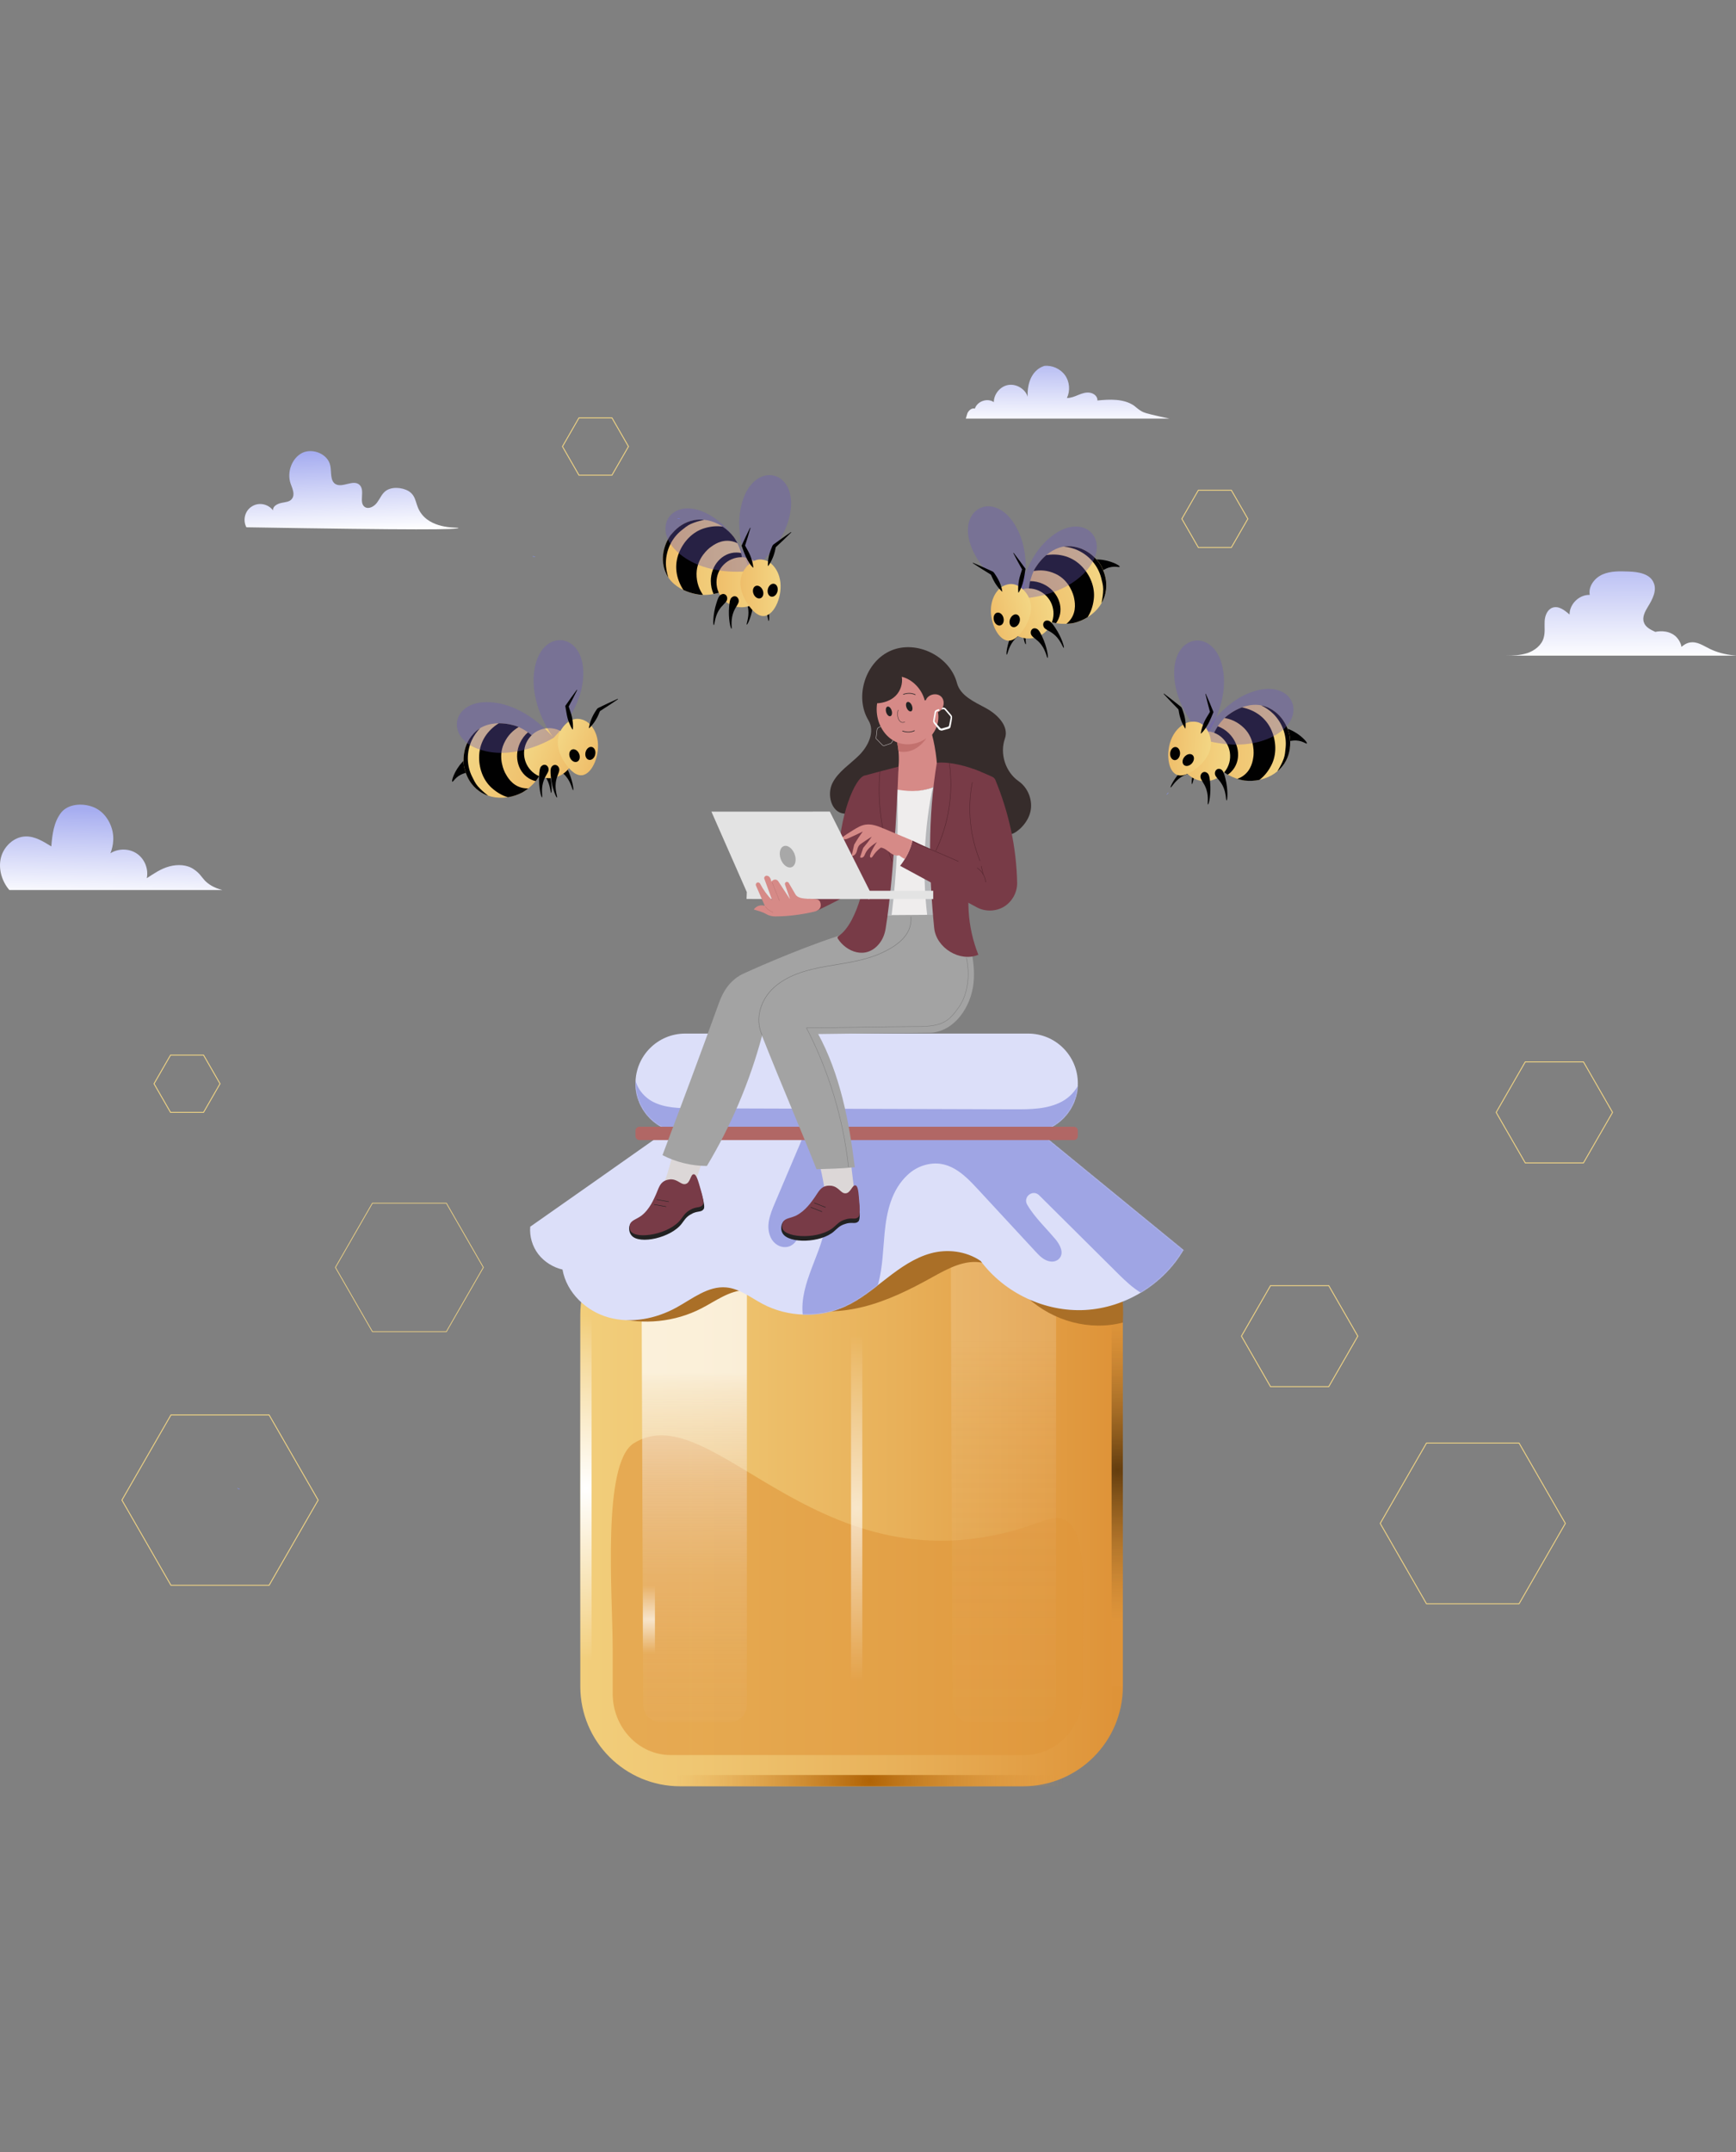 <?xml version="1.0" encoding="UTF-8"?>
<svg xmlns="http://www.w3.org/2000/svg" width="1956" height="2424" viewBox="0 0 1956 2424" fill="none">
  <rect x="0" y="0" width="1956" height="2424" fill="#808080" stroke="none"/>
  <path d="M1152.67 1368.75H766.332C704.204 1368.75 653.84 1419.1 653.84 1481.22V1899.48C653.84 1961.6 704.204 2011.96 766.332 2011.96H1152.67C1214.8 2011.96 1265.16 1961.6 1265.16 1899.48V1481.22C1265.16 1419.1 1214.8 1368.75 1152.67 1368.75Z" fill="url(#paint0_linear_3_1499)"></path>
  <path opacity="0.6" d="M690.325 1907.54V1856.38C690.325 1797.75 677.904 1648.44 714.038 1625.63C804.88 1568.28 927.612 1807.56 1175.37 1712.99C1228.87 1692.59 1219.84 1776.34 1219.84 1856.38V1907.54C1219.84 1945.77 1190.56 1976.77 1154.46 1976.77H755.701C719.567 1976.77 690.325 1945.77 690.325 1907.54Z" fill="url(#paint1_linear_3_1499)"></path>
  <path opacity="0.73" d="M724.668 1920.55L722.799 1427.54H841.56V1920.47C841.56 1930.98 833.032 1939.51 822.519 1939.51H743.709C733.235 1939.51 724.707 1931.02 724.668 1920.55Z" fill="url(#paint2_linear_3_1499)"></path>
  <path opacity="0.15" d="M1073.05 1918.64L1071.18 1375.99H1189.94V1918.56C1189.94 1930.12 1181.41 1939.51 1170.9 1939.51H1092.09C1081.61 1939.51 1073.08 1930.16 1073.05 1918.64Z" fill="url(#paint3_linear_3_1499)"></path>
  <path d="M666.534 1400.91H653.84V1951.81H666.534V1400.91Z" fill="url(#paint4_radial_3_1499)"></path>
  <path d="M1265.16 1414.18H1252.47V1899.48H1265.16V1414.18Z" fill="url(#paint5_radial_3_1499)"></path>
  <path d="M1292.54 2011.96V1999.27H677.32V2011.96H1292.54Z" fill="url(#paint6_radial_3_1499)"></path>
  <path d="M971.573 1423.29H958.879V1974.2H971.573V1423.29Z" fill="url(#paint7_radial_3_1499)"></path>
  <path d="M737.946 1769.45H724.318V1876.51H737.946V1769.45Z" fill="url(#paint8_radial_3_1499)"></path>
  <path d="M692.778 1483.72C725.058 1492.71 760.725 1489.01 790.473 1473.59C806.516 1465.3 821.935 1453.43 840.002 1453.11C857.018 1452.8 872.204 1462.93 888.052 1469.08C914.529 1479.39 944.317 1478.89 971.924 1472.11C999.531 1465.34 1025.27 1452.57 1050.11 1438.75C1067.98 1428.82 1087.76 1417.88 1107.7 1422.44C1128.49 1427.15 1141.65 1446.85 1157.35 1461.29C1186.74 1488.31 1228.17 1499.29 1265.16 1489.63C1267.7 1435.52 1253.09 1446.81 1243.01 1426.17C1232.92 1405.54 1249.04 1391.41 1228.45 1381.17C1149.29 1341.8 1055.87 1349.09 968.03 1358.82C896.307 1366.76 824.31 1375.87 755.001 1396.08C734.637 1402.03 713.766 1409.39 698.93 1424.58C684.095 1439.72 677.398 1464.83 692.778 1483.75V1483.72Z" fill="#AA6F27"></path>
  <path d="M1158.44 1164.15H772.016C741.092 1164.15 716.023 1189.22 716.023 1220.14C716.023 1251.06 741.092 1276.12 772.016 1276.12H1158.44C1189.36 1276.12 1214.43 1251.06 1214.43 1220.14C1214.43 1189.22 1189.36 1164.15 1158.44 1164.15Z" fill="#DCDFF9"></path>
  <mask id="mask0_3_1499" style="mask-type:luminance" maskUnits="userSpaceOnUse" x="716" y="1164" width="499" height="113">
    <path d="M1158.44 1164.15H772.016C741.092 1164.15 716.023 1189.22 716.023 1220.14C716.023 1251.06 741.092 1276.12 772.016 1276.12H1158.44C1189.36 1276.12 1214.43 1251.06 1214.43 1220.14C1214.43 1189.22 1189.36 1164.15 1158.44 1164.15Z" fill="white"></path>
  </mask>
  <g mask="url(#mask0_3_1499)">
    <path d="M716.569 1203.16C711.702 1217.8 722.02 1233.96 735.726 1241.01C749.432 1248.05 765.514 1248.25 780.933 1248.33C901.563 1248.72 1022.19 1249.11 1142.82 1249.46C1161.28 1249.53 1180.59 1249.38 1196.79 1240.58C1212.99 1231.78 1224.47 1211.34 1216.88 1194.52C1227.9 1214.42 1239.08 1238.63 1228.48 1258.76C1221.51 1272.08 1206.84 1279.32 1192.62 1284.14C1144.38 1300.61 1092.16 1299.37 1041.23 1297.93C957.555 1295.59 873.917 1293.22 790.239 1290.88C773.457 1290.41 756.441 1289.91 740.516 1284.61C724.59 1279.32 709.638 1268.57 703.447 1252.96C697.256 1237.35 702.24 1216.99 716.569 1203.09V1203.16Z" fill="#9FA5E4"></path>
  </g>
  <path d="M740.554 1281.07C692.778 1314.75 644.962 1348.38 597.419 1381.67C596.484 1392.69 599.872 1404.06 606.647 1412.78C613.422 1421.5 623.585 1427.61 633.787 1429.95C638.343 1455.96 660.459 1476.94 685.886 1483.95C711.312 1490.96 739.153 1485.39 762.282 1472.66C780.271 1462.77 797.949 1448.17 818.352 1450.08C833.46 1451.48 845.998 1461.68 859.393 1468.73C887.778 1483.72 923.134 1484.73 952.337 1471.41C969.626 1463.55 984.383 1451.17 999.413 1439.57C1014.44 1427.96 1030.37 1416.71 1048.67 1411.69C1066.97 1406.67 1088.31 1408.89 1104.93 1420.26C1131.84 1456.5 1177.55 1477.95 1222.64 1475.5C1267.73 1473.05 1310.8 1446.69 1333.5 1407.64V1408.11C1333.5 1408.11 1333.5 1408.42 1334.75 1409.08C1281.83 1365.79 1228.95 1322.49 1176.04 1279.24" fill="#DCDFF9"></path>
  <mask id="mask1_3_1499" style="mask-type:luminance" maskUnits="userSpaceOnUse" x="597" y="1279" width="738" height="209">
    <path d="M740.554 1281.07C692.778 1314.75 644.962 1348.38 597.419 1381.67C596.484 1392.69 599.872 1404.06 606.647 1412.78C613.422 1421.5 623.585 1427.61 633.787 1429.95C638.343 1455.96 660.459 1476.94 685.886 1483.95C711.312 1490.96 739.153 1485.39 762.282 1472.66C780.271 1462.77 797.949 1448.17 818.352 1450.08C833.46 1451.48 845.998 1461.68 859.393 1468.73C887.778 1483.72 923.134 1484.73 952.337 1471.41C969.626 1463.55 984.383 1451.17 999.413 1439.57C1014.44 1427.96 1030.37 1416.71 1048.67 1411.69C1066.97 1406.67 1088.31 1408.89 1104.93 1420.26C1131.84 1456.5 1177.55 1477.95 1222.64 1475.5C1267.73 1473.05 1310.8 1446.69 1333.5 1407.64V1408.11C1333.5 1408.11 1333.5 1408.42 1334.75 1409.08C1281.83 1365.79 1228.95 1322.49 1176.04 1279.24" fill="white"></path>
  </mask>
  <g mask="url(#mask1_3_1499)">
    <path d="M910.246 1267.56C897.786 1296.88 885.364 1326.15 872.904 1355.47C867.726 1367.7 862.391 1381.05 868.465 1394.01C871.853 1401.18 879.485 1405.89 887.311 1404.37C895.138 1402.85 899.46 1395.1 902.069 1387.78C904.678 1380.47 906.819 1372.33 913.75 1367.81C917.683 1365.28 922.862 1364.85 926.6 1367.66C931.194 1371.08 930.805 1376.92 929.87 1381.98C923.134 1418.27 897.474 1451.28 905.69 1488.66C907.17 1495.36 910.44 1501.66 915.736 1506.06C931.116 1518.83 949.261 1508.48 961.021 1496.25C974.805 1481.89 984.812 1463.98 989.835 1444.71C994.585 1426.45 994.897 1407.41 996.727 1388.64C999.063 1364.81 1004.32 1340.25 1022.78 1323.16C1028.03 1318.29 1034.34 1314.55 1041.19 1312.49C1068.1 1304.35 1086.09 1322.53 1101.7 1339.39C1123.35 1362.79 1145 1386.15 1166.65 1409.55C1171.36 1414.65 1176.35 1419.9 1183.67 1420.88C1187.17 1421.35 1190.87 1420.29 1193.32 1417.72C1199.4 1411.34 1194.38 1402 1189.08 1395.65C1180.01 1384.83 1169.73 1374.94 1161.59 1363.41C1160.11 1361.35 1158.71 1359.17 1157.42 1356.95C1152.24 1348.15 1163.65 1339.16 1170.9 1346.32C1200.64 1375.87 1230.39 1405.42 1260.14 1434.97C1275.91 1450.62 1294.64 1467.52 1317.85 1462.26C1333.31 1458.76 1344.83 1446.22 1349.46 1431.08C1357.29 1405.54 1346.54 1379.69 1331.48 1358.9C1307.1 1325.34 1271.16 1301.35 1232.42 1286.48C1193.71 1271.61 1152.17 1265.38 1110.81 1262.54C1043.34 1257.9 975.233 1262.03 910.246 1267.52V1267.56Z" fill="#9FA5E4"></path>
  </g>
  <path d="M1210.03 1269.12H720.423C717.993 1269.12 716.023 1271.09 716.023 1273.52V1279.71C716.023 1282.14 717.993 1284.11 720.423 1284.11H1210.03C1212.46 1284.11 1214.43 1282.14 1214.43 1279.71V1273.52C1214.43 1271.09 1212.46 1269.12 1210.03 1269.12Z" fill="#B16765"></path>
  <path d="M951.092 916.422C936.568 915.215 931.389 894.814 938.009 881.849C944.628 868.884 957.789 860.864 968.108 850.547C978.426 840.23 986.136 823.917 978.582 811.458C962.345 784.711 975.233 744.921 1004.01 732.735C1032.78 720.549 1070.32 739.042 1078.22 769.293C1081.96 783.582 1097.61 790.473 1110.66 797.481C1123.7 804.489 1137.21 817.921 1132.27 831.859C1126.23 848.912 1132.89 869.585 1147.73 879.903C1158.44 887.339 1163.93 901.627 1160.97 914.319C1158.01 927.012 1146.75 937.407 1139.78 939.431C1096.06 950.761 1084.03 940.288 1043.41 935.071C1002.8 929.854 991.86 937.407 951.131 916.344L951.092 916.422Z" fill="#362C2B"></path>
  <path d="M988.277 792.147C986.175 805.696 990.614 820.374 1000.66 829.679C1010.71 838.984 1026.4 842.137 1038.9 836.492C1051.4 830.847 1059.46 816.169 1056.85 802.036C1063.43 799.506 1065.49 789.539 1060.43 784.633C1055.37 779.728 1045.48 782.064 1043.14 788.682C1043.1 788.682 1043.02 788.682 1041.93 788.955C1038.62 776.068 1028.15 765.245 1016.08 762.286C1017.33 769.917 1014.68 778.092 1009.23 783.621C1003.77 789.149 995.598 791.797 988.277 792.147Z" fill="#D68A87"></path>
  <path d="M1031.23 782.453C1028.19 781.012 1023.67 780.039 1017.91 782.064" stroke="#222222" stroke-width="0.71" stroke-linecap="round" stroke-linejoin="round"></path>
  <path d="M1030.32 823C1027.28 824.44 1022.76 825.414 1017 823.389" stroke="#222222" stroke-width="0.71" stroke-linecap="round" stroke-linejoin="round"></path>
  <path d="M1011.91 799.778C1010.28 806.202 1012.19 811.886 1015.46 813.405C1016.27 813.794 1017.4 813.911 1019.47 813.327" stroke="#222222" stroke-width="0.4" stroke-linecap="round" stroke-linejoin="round"></path>
  <path d="M1004.67 800.362C1003.77 797.364 1001.63 795.379 999.92 795.885C998.207 796.43 997.584 799.233 998.479 802.231C999.414 805.229 1001.52 807.214 1003.23 806.669C1004.94 806.163 1005.57 803.321 1004.67 800.323V800.362Z" fill="#222222"></path>
  <path d="M1027.49 794.717C1026.32 791.836 1024.02 790.045 1022.35 790.707C1020.71 791.369 1020.32 794.25 1021.49 797.17C1022.66 800.051 1024.96 801.842 1026.59 801.18C1028.23 800.518 1028.62 797.637 1027.45 794.717H1027.49Z" fill="#222222"></path>
  <path d="M1071.92 805.462L1065.53 798.065C1064.83 797.286 1063.23 796.78 1062.34 797.014L1061.87 797.131C1061.56 797.831 1061.09 798.61 1060.51 799.35L1062.8 798.805C1063.23 798.688 1063.82 798.999 1064.4 799.35L1070.79 806.747L1071.14 808.11L1070.32 812.198L1069.31 817.298C1069 817.882 1068.65 818.427 1068.22 818.544L1061.05 820.529C1060.74 820.607 1060.4 820.542 1060.04 820.335L1059.46 820.023L1057.39 817.687L1053.23 813.054L1053.11 812.626L1052.99 812.159L1054.67 802.542C1054.98 801.958 1055.33 801.413 1055.76 801.296L1058.44 800.362L1057.94 798.571L1055.25 799.506C1053.89 799.895 1053.26 801.024 1053.07 802.036L1051.4 811.653C1051.2 812.665 1051.43 813.56 1052.14 814.339L1052.25 814.806L1058.05 821.892C1058.05 821.892 1058.17 822.359 1058.64 822.204L1059.22 822.515C1059.81 822.827 1060.82 823.021 1061.71 822.788L1068.88 820.802C1069.77 820.568 1070.55 819.868 1070.86 819.284C1070.75 818.816 1071.18 818.7 1071.06 818.271L1072.07 813.171L1072.73 808.655C1072.81 807.175 1072.58 806.28 1071.88 805.501L1071.92 805.462Z" fill="url(#paint9_linear_3_1499)"></path>
  <path d="M992.249 818.232L990.497 819.167C989.64 819.439 988.355 820.53 988.238 821.542L987.148 830.808C986.876 831.353 987.148 832.209 987.732 832.482L994.196 839.178C994.897 839.879 995.87 840.035 996.727 839.724L1003.46 837.465C1004.32 837.193 1005.22 835.402 1006.19 833.806" stroke="#DCD7D7" stroke-width="0.42" stroke-miterlimit="10"></path>
  <path d="M1010.78 835.986C1014.52 853.272 1012.93 871.727 1006.77 888.585C1022.89 893.451 1040.8 892.128 1056.03 884.769C1057.08 865.03 1054.78 845.096 1049.96 826.603C1039.6 835.713 1024.06 838.556 1011.13 833.728C1010.9 834.584 1010.71 835.402 1010.82 835.986H1010.78Z" fill="#D68A87"></path>
  <path d="M1010.74 836.142C1021.41 840.385 1034.3 838.361 1043.8 831.47C1036.29 842.215 1025.31 849.029 1012.46 846.342C1011.99 843.111 1011.41 838.633 1010.74 836.142Z" fill="#C2716E"></path>
  <path d="M930.844 1362.28L930.727 1361.86C931.935 1353.29 927.768 1329.81 924.458 1315.84L959.074 1310.5C959.23 1316.93 962.267 1336 962.384 1342.43C953.545 1351.89 939.099 1352.47 930.844 1362.28Z" fill="url(#paint10_linear_3_1499)"></path>
  <path d="M744.721 1339.9L744.799 1339.47C749.549 1332.34 755.779 1309.76 758.778 1295.94L792.303 1305.95C789.694 1311.71 784.282 1329.93 781.673 1335.69C769.68 1340.33 756.363 1334.68 744.682 1339.86L744.721 1339.9Z" fill="url(#paint11_linear_3_1499)"></path>
  <path d="M746.434 1301.12C768.395 1242.84 788.993 1188.06 810.137 1129.46C814.848 1116.38 822.869 1103.18 838.6 1096.18C838.678 1096.14 894.087 1070.71 942.837 1054.71C957.4 1049.92 971.884 1042.21 977.063 1029.02C1012.57 1029.48 1048.12 1029.99 1081.65 1029.02C1090.57 1054.25 1099.64 1080.49 1096.91 1107.12C1094.19 1133.75 1076.12 1160.81 1049.72 1163.18C1006.19 1163.65 962.656 1164.08 919.396 1164.7C919.513 1164.7 919.591 1164.7 921.46 1163.88C946.497 1209.74 956.66 1262.5 963.123 1314.63C946.03 1316.5 934.738 1316.38 920.019 1316.97C899.187 1264.48 883.457 1229.25 858.614 1166.72C844.791 1218.19 823.843 1267.72 796.469 1313.27C778.947 1313.27 761.503 1308.91 746.356 1301.04L746.434 1301.12Z" fill="#A3A3A3"></path>
  <path d="M858.537 1165.63C850.087 1146.71 857.446 1124.71 873.177 1111.24C888.908 1097.77 909.818 1092.2 930.221 1088.55C950.625 1084.89 971.534 1082.67 990.575 1074.53C1009.62 1066.39 1028.07 1053.7 1026.4 1032.72" stroke="#787878" stroke-width="0.5" stroke-miterlimit="10" stroke-linecap="round"></path>
  <path d="M1001.09 1029.83C997.272 973.342 992.989 943.286 1006.77 888.624C1021.26 891.271 1034.73 892.945 1052.25 886.482C1052.72 943.403 1057.47 975.055 1058.13 1030.34L996.571 1030.77C997.662 1029.64 998.713 1028.47 1001.05 1029.83H1001.09Z" fill="#EFEDED"></path>
  <path d="M1051.32 884.847C1041.27 932.969 1039.01 981.596 1044.62 1030.42C1048.05 1030.57 1050.69 1030.42 1053.54 1030.77C1053.11 981.596 1052.29 934.175 1051.28 884.847H1051.32Z" fill="#B6B7BA"></path>
  <path d="M1010.9 888.74C1012.65 936.161 1010.47 983.737 1004.59 1030.81L997.272 1031.08" fill="#B6B7BA"></path>
  <path d="M896.812 1008.65C901.641 1007.84 925.393 1018.93 919.669 1026.17C937.113 1017.45 966.044 1004.84 978.115 989.071C978.855 951.657 973.832 910.971 974.377 873.518C974.299 873.518 974.182 873.362 974.377 873.518C963.474 875.348 944.862 920.043 944.862 969.488C933.531 983.504 909.779 999.427 896.812 1008.65Z" fill="#783B47"></path>
  <path d="M1055.56 859.073C1045.4 920.16 1046.41 983.543 1052.56 1045.17C1054.82 1067.72 1081.65 1084.07 1102.33 1075.39C1089.75 1043.89 1087.69 1008.3 1096.41 975.834C1100.11 977.586 1103.81 979.377 1108.98 980.194C1091.42 944.96 1092.09 906.572 1105.09 869.391C1090.45 862.85 1070.12 857.789 1055.56 859.073Z" fill="#783B47"></path>
  <path d="M1014.25 975.25C1043.06 990.823 1071.84 1006.4 1100.65 1021.97C1110.08 1027.07 1122.18 1026.76 1131.34 1021.15C1140.49 1015.55 1146.29 1004.92 1146.05 994.21C1145.2 954.459 1136.83 915.604 1121.56 878.579C1120.9 876.983 1119.65 875.698 1118.14 874.997C1111.63 871.999 1103.46 868.417 1096.41 866.159C1096.06 866.042 1095.67 866.237 1095.55 866.626C1085.93 902.367 1091 942.896 1104.58 976.885C1078.3 969.02 1052.76 958.781 1028.07 946.79C1025.77 956.873 1021.06 966.412 1014.21 975.211L1014.25 975.25Z" fill="#783B47"></path>
  <path d="M944.628 1054.44C968.263 1038.59 976.557 980.856 976.324 980.467C957.088 948.814 956.115 907.857 973.053 874.569C973.325 874.063 973.793 873.673 974.338 873.518C987.07 870.092 999.647 866.665 1012.5 863.473C1012.46 863.706 1012.38 864.68 1012.34 865.03C1012.34 865.108 1008.25 982.881 997.856 1045.99C996.844 1052.18 994.546 1058.1 990.575 1062.97C975.701 1081.3 953.35 1072.08 943.966 1057.13C943.382 1056.19 943.733 1055.02 944.628 1054.44Z" fill="#783B47"></path>
  <path d="M1101.12 977.703C1106.49 981.168 1110.11 987.202 1110.62 993.548" stroke="#54252E" stroke-width="0.5" stroke-miterlimit="10" stroke-linecap="round"></path>
  <path d="M1105.64 975.678L1107.82 984.866" stroke="#54252E" stroke-width="0.5" stroke-miterlimit="10" stroke-linecap="round"></path>
  <path d="M1104.12 969.488C1092.83 941.728 1089.79 910.699 1095.51 881.265" stroke="#54252E" stroke-width="0.5" stroke-miterlimit="10" stroke-linecap="round"></path>
  <path d="M1027.84 947.763C1045.13 955.433 1062.61 962.558 1079.86 970.228" stroke="#54252E" stroke-width="0.5" stroke-miterlimit="10" stroke-linecap="round"></path>
  <path d="M1054.43 958.236C1069.07 927.673 1074.45 892.75 1069.62 859.229" stroke="#54252E" stroke-width="0.5" stroke-miterlimit="10" stroke-linecap="round"></path>
  <path d="M991.432 868.69C988.355 902.912 993.067 937.835 1005.1 970.072" stroke="#54252E" stroke-width="0.5" stroke-miterlimit="10" stroke-linecap="round"></path>
  <path opacity="0.81" d="M955.998 1314.24C950.391 1260.71 933.57 1205.7 908.688 1157.81" stroke="#787878" stroke-width="0.5" stroke-miterlimit="10" stroke-linecap="round"></path>
  <path opacity="0.81" d="M909 1157.69C949.885 1157.53 993.651 1156.41 1034.54 1156.25C1062.06 1156.13 1069.11 1150.29 1080.13 1134.76C1091.15 1119.22 1092.94 1096.96 1088.93 1079.01" stroke="#787878" stroke-width="0.5" stroke-miterlimit="10" stroke-linecap="round"></path>
  <path d="M1027.41 946.517C1016.39 942.001 1006.5 937.64 995.442 933.124C988.939 930.438 982.047 927.712 975.077 928.841C970.093 929.62 965.654 932.307 961.371 934.954C956.854 937.718 952.377 940.521 948.171 943.831C949.106 944.999 950.78 945.427 952.26 945.31C953.739 945.193 955.18 944.532 956.543 943.909C961.8 941.534 967.056 939.159 972.157 936.589C968.614 941.3 965.382 946.245 962.423 951.384C961.488 955.589 960.554 959.754 959.58 963.92C962.033 964.426 964.214 962.09 965.07 959.754C965.927 957.418 966.161 954.771 967.64 952.708C968.575 951.384 969.977 950.41 971.339 949.515C974.961 947.062 978.543 944.609 982.242 942.351C979.283 946.79 976.012 951.033 972.585 955.043C971.417 958.547 970.249 962.051 969.081 965.478C970.093 966.49 971.923 966.062 972.936 965.049C973.948 964.037 974.377 962.597 975 961.273C977.569 955.627 982.982 951.89 988.122 948.425C985.396 952.318 983.021 956.484 981.191 960.767C980.918 961.935 980.607 962.441 980.334 963.57C980.139 964.465 980.139 965.555 980.996 965.906C981.93 966.295 982.826 965.283 983.371 964.426C985.746 960.689 988.822 957.379 992.444 954.693C994.975 954.927 997.311 956.25 999.375 957.769C1001.44 959.287 1003.39 960.961 1005.64 962.207C1007.9 963.453 1010.59 964.115 1013.04 963.375C1015.3 965.088 1017.01 966.412 1019.58 967.58C1022.7 962.48 1024.57 957.73 1024.57 957.73C1024.57 957.73 1029.24 946.984 1027.33 946.673L1027.41 946.517Z" fill="#D68A87"></path>
  <path d="M801.57 914.164L841.443 1004.76L841.17 1012.55L979.711 1012.66L979.906 1003.36L935.01 914.125L801.57 914.164Z" fill="#E3E3E3"></path>
  <path d="M1051.47 1003.32H978.115V1012.66H1051.47V1003.32Z" fill="#E3E3E3"></path>
  <path d="M891.953 976.742C896.242 975.135 897.73 968.527 895.277 961.983C892.824 955.44 887.358 951.439 883.069 953.046C878.78 954.654 877.292 961.262 879.745 967.805C882.198 974.349 887.664 978.35 891.953 976.742Z" fill="#A8A8A8"></path>
  <path d="M910.947 1012.43C905.69 1012 898.876 1011.92 896.228 1007.37C893.697 1003.05 891.166 998.727 888.674 994.405C888.09 993.432 886.766 993.003 885.715 993.471C884.664 993.938 884.119 995.262 884.508 996.313C886.416 1001.84 888.285 1007.37 890.193 1012.9C885.754 1006.12 881.315 999.311 876.837 992.536C875.981 991.251 874.384 990.512 872.866 990.706C871.347 990.901 869.984 992.03 869.089 993.042C868.738 991.485 868.388 989.889 867.531 988.565C866.675 987.241 865.156 986.19 863.56 986.346C861.963 986.502 860.6 988.215 861.145 989.694C864.105 997.792 867.064 1005.89 870.023 1013.99C864.572 1008.5 859.938 1002.15 856.395 995.262C855.772 994.094 854.175 993.549 853.007 994.133C851.839 994.717 851.216 996.274 851.761 997.481C855.11 1005.11 858.42 1012.74 861.768 1020.33C857.368 1018.66 851.878 1020.45 849.347 1024.42C854.526 1026.02 859.043 1026.99 863.832 1029.83C866.402 1031.35 870.607 1032.25 873.605 1032.21C888.285 1032.13 902.965 1030.18 917.294 1026.88C924.692 1025.16 925.743 1020.49 924.108 1016.05C922.473 1011.61 916.32 1012.74 910.986 1012.31L910.947 1012.43Z" fill="#D68A87"></path>
  <path d="M870.023 994.016C872.827 1001.06 875.397 1007.37 878.2 1014.42" stroke="#AF6B69" stroke-width="0.3" stroke-miterlimit="10" stroke-linecap="round"></path>
  <path d="M862.392 1021.31C864.961 1024.5 867.531 1026.02 870.958 1027.65" stroke="#AF6B69" stroke-width="0.3" stroke-miterlimit="10" stroke-linecap="round"></path>
  <path d="M1317.5 471.455H1088.23C1088.93 469.353 1089.28 467.601 1089.98 465.498C1091.38 462.345 1094.89 459.191 1098.39 460.242C1101.2 451.833 1112.41 447.978 1119.77 452.884C1119.77 443.774 1127.13 434.975 1136.24 433.573C1145.35 432.171 1155.17 438.128 1157.97 446.888C1157.62 443.034 1157.27 425.825 1168.83 416.365C1172.69 413.211 1175.84 412.51 1176.54 412.16C1185.3 411.109 1194.76 415.313 1200.02 422.672C1205.28 430.03 1205.98 440.231 1202.12 448.29C1206.68 448.29 1210.89 446.538 1215.09 444.786C1219.3 443.034 1223.5 441.632 1228.06 442.333C1232.61 443.034 1236.82 446.538 1236.47 451.093C1250.49 449.691 1265.9 448.991 1277.47 456.699C1280.27 458.802 1282.73 461.255 1285.88 463.007C1289.38 465.109 1293.24 465.81 1297.09 466.861C1304.1 468.613 1310.76 470.014 1317.42 471.416L1317.5 471.455Z" fill="url(#paint12_linear_3_1499)"></path>
  <path d="M277.584 593.861C273.379 585.802 275.832 575.251 283.892 570.345C291.602 565.44 302.115 567.542 307.722 574.9C307.021 570.345 312.278 567.542 316.833 566.491C321.389 565.44 326.646 565.44 329.099 561.585C332.603 556.68 329.449 550.373 327.347 544.416C323.141 531.801 328.748 515.995 340.663 510.038C352.578 504.431 369.75 511.439 372.203 524.754C373.605 531.762 371.853 541.223 377.81 545.117C385.87 550.022 398.136 539.51 405.144 546.168C411.803 552.475 403.743 566.179 411.102 571.085C415.658 573.888 421.615 570.384 424.769 566.179C429.325 559.872 429.675 557.069 434.231 553.215C440.889 547.959 452.804 548.659 460.514 553.215C470.326 559.522 467.172 568.983 475.233 579.183C488.549 596.353 516.585 593.9 516.585 594.601C516.234 596.703 468.925 597.053 277.506 593.9L277.584 593.861Z" fill="url(#paint13_linear_3_1499)"></path>
  <path d="M1956 738.459H1696.95C1705.01 738.459 1713.07 738.108 1720.78 735.655C1729.19 732.852 1737.25 726.545 1739.35 718.136C1741.1 712.179 1740.05 705.872 1740.4 699.525C1740.75 693.179 1743.55 686.561 1749.16 684.458C1756.17 682.006 1762.83 687.262 1768.44 692.167C1768.44 680.254 1779.3 669.703 1791.21 670.053C1789.46 660.242 1796.82 650.742 1805.93 646.888C1815.04 643.033 1825.21 643.384 1835.02 643.734C1845.88 644.085 1858.85 646.187 1863.06 655.998C1867.26 664.758 1862 674.92 1856.75 683.368C1853.59 688.624 1850.09 694.931 1852.19 700.888C1853.94 706.494 1859.9 709.298 1865.16 711.75C1866.21 711.4 1878.83 708.597 1887.94 716.656C1892.49 720.861 1894.24 726.117 1894.59 728.57C1896.7 726.818 1899.85 724.365 1904.06 723.664C1912.47 722.262 1918.78 727.168 1926.84 731.022C1933.49 734.176 1942.61 737.33 1955.92 738.381L1956 738.459Z" fill="url(#paint14_linear_3_1499)"></path>
  <path d="M10.431 1002.46H250.561C240.749 1000.01 234.791 995.807 230.936 991.952C226.731 987.397 224.979 983.543 218.671 979.338C210.961 973.731 200.097 973.381 190.986 975.834C181.524 978.287 173.464 983.893 165.404 989.149C167.506 978.637 162.951 967.385 154.19 961.429C145.429 955.472 133.163 955.472 124.402 961.078C125.454 958.275 130.71 945.31 125.103 930.555C124.052 927.751 118.795 914.086 104.427 908.791C92.162 904.236 76.742 905.637 69.033 915.098C60.622 925.61 58.87 940.015 57.819 953.33C48.707 947.724 39.245 941.767 28.732 942.118C15.766 942.468 4.201 953.33 1.047 965.984C-2.107 978.598 2.098 992.653 10.509 1002.46H10.431Z" fill="url(#paint15_linear_3_1499)"></path>
  <path d="M1711.59 1625.39H1607.27L1555.13 1715.88L1607.27 1806.39H1711.59L1763.72 1715.88L1711.59 1625.39Z" stroke="#F3D684" stroke-miterlimit="10"></path>
  <path d="M502.956 1355.2H419.59L377.927 1427.54L419.59 1499.87H502.956L544.62 1427.54L502.956 1355.2Z" stroke="#F3D684" stroke-width="0.8" stroke-miterlimit="10"></path>
  <path d="M1497.12 1448.02H1431.55L1398.76 1504.94L1431.55 1561.86H1497.12L1529.9 1504.94L1497.12 1448.02Z" stroke="#F3D684" stroke-miterlimit="10"></path>
  <path d="M1784.13 1196H1718.56L1685.77 1252.92L1718.56 1309.84H1784.13L1816.91 1252.92L1784.13 1196Z" stroke="#F3D684" stroke-miterlimit="10"></path>
  <path d="M303.205 1593.7H192.621L137.369 1689.63L192.621 1785.57H303.205L358.458 1689.63L303.205 1593.7Z" stroke="#F3D684" stroke-miterlimit="10"></path>
  <path d="M229.34 1188.37H192.154L173.542 1220.65L192.154 1252.92H229.34L247.913 1220.65L229.34 1188.37Z" stroke="#F3D684" stroke-miterlimit="10"></path>
  <path d="M689.508 470.637H652.322L633.749 502.913L652.322 535.189H689.508L708.12 502.913L689.508 470.637Z" stroke="#F3D684" stroke-miterlimit="10"></path>
  <path d="M1387.39 552.125H1350.21L1331.63 584.4L1350.21 616.676H1387.39L1406 584.4L1387.39 552.125Z" stroke="#F3D684" stroke-miterlimit="10"></path>
  <path d="M267.46 1676.36C268.317 1676.71 269.173 1677.06 270.069 1677.41" stroke="#838DEA" stroke-width="0.5" stroke-miterlimit="10"></path>
  <path d="M602.871 626.993C601.936 626.876 601.04 626.759 600.106 626.643" stroke="#838DEA" stroke-width="0.5" stroke-miterlimit="10"></path>
  <path d="M963.708 1340.05C966.862 1340.48 967.29 1347.68 968.186 1358.9C969.549 1373.26 967.757 1375.48 966.862 1375.95C963.708 1379.1 959.23 1375.95 952.065 1378.64C945.796 1380.43 942.642 1384.48 939.956 1386.7C925.159 1400.17 888.402 1401.06 881.666 1388.95C878.979 1384.48 880.303 1377.74 883.457 1375.05C887.039 1372.37 890.622 1375.48 896.891 1374.16C905.418 1372.37 910.791 1363.84 917.956 1353.52C922.005 1347.68 924.225 1342.74 930.066 1340.95C933.22 1340.05 935.906 1340.48 936.802 1340.48C945.329 1341.84 947.12 1349.01 952.494 1349.01C958.334 1349.01 960.126 1339.59 963.708 1340.01V1340.05Z" fill="#222222"></path>
  <path d="M963.708 1335.11C966.862 1335.58 967.29 1342.74 968.186 1353.95C969.549 1368.32 967.757 1370.54 966.862 1371.01C963.708 1374.16 959.23 1371.01 952.066 1373.69C945.797 1375.48 942.643 1379.53 939.956 1381.75C924.264 1396.12 886.144 1394.75 881.666 1384.01C880.303 1380.86 882.094 1377.27 882.094 1376.85C884.353 1371.9 890.154 1372.37 896.891 1369.21C907.637 1363.84 914.374 1353.52 917.956 1348.58C922.005 1342.74 924.225 1337.8 930.066 1336C933.22 1335.11 935.906 1335.58 936.802 1335.58C945.329 1336.9 947.12 1344.1 952.494 1344.1C958.334 1344.1 960.126 1334.68 963.708 1335.11Z" fill="#783B47"></path>
  <path d="M917.527 1354.89L930.065 1359.83" stroke="#222222" stroke-width="0.51" stroke-linecap="round" stroke-linejoin="round"></path>
  <path d="M913.517 1359.79L926.055 1364.74" stroke="#222222" stroke-width="0.51" stroke-linecap="round" stroke-linejoin="round"></path>
  <path d="M782.452 1327.48C785.606 1327.28 787.475 1334.25 790.551 1345.08C794.717 1358.9 793.393 1361.43 792.615 1362.05C790.162 1365.75 785.139 1363.57 778.636 1367.62C772.834 1370.62 770.576 1375.21 768.356 1377.94C756.519 1394.05 720.657 1402.19 711.663 1391.64C708.158 1387.79 708.119 1380.89 710.689 1377.66C713.688 1374.31 717.815 1376.69 723.695 1374.12C731.677 1370.69 735.298 1361.27 740.282 1349.71C743.086 1343.21 744.293 1337.91 749.666 1334.99C752.548 1333.51 755.273 1333.4 756.169 1333.24C764.774 1332.89 767.967 1339.55 773.224 1338.5C778.947 1337.33 778.831 1327.75 782.452 1327.48Z" fill="#222222"></path>
  <path d="M781.478 1322.61C784.632 1322.42 786.501 1329.39 789.577 1340.21C793.744 1354.03 792.42 1356.56 791.641 1357.18C789.188 1360.88 784.165 1358.7 777.662 1362.75C771.861 1365.75 769.602 1370.34 767.383 1373.07C754.845 1390.24 717.192 1396.47 710.689 1386.77C708.742 1383.97 709.794 1380.08 709.716 1379.65C710.923 1374.35 716.725 1373.65 722.721 1369.25C732.222 1361.86 736.739 1350.41 739.309 1344.84C742.112 1338.34 743.319 1333.05 748.693 1330.13C751.574 1328.65 754.3 1328.53 755.195 1328.37C763.801 1328.02 766.993 1334.68 772.25 1333.63C777.974 1332.46 777.857 1322.88 781.478 1322.61Z" fill="#783B47"></path>
  <path d="M740.088 1351.11L753.366 1353.49" stroke="#222222" stroke-width="0.51" stroke-linecap="round" stroke-linejoin="round"></path>
  <path d="M737.128 1356.72L750.406 1359.09" stroke="#222222" stroke-width="0.51" stroke-linecap="round" stroke-linejoin="round"></path>
  <path d="M1314.65 894.969C1315.24 894.229 1315.82 893.489 1316.37 892.75" stroke="#838DEA" stroke-width="0.5" stroke-miterlimit="10"></path>
  <path d="M766.058 584.36C765.124 584.244 764.228 584.127 763.293 584.01" stroke="#838DEA" stroke-width="0.5" stroke-miterlimit="10"></path>
  <path d="M613.11 858.683C615.563 860.007 616.809 863.784 618.25 868.417C622.182 880.914 621.988 893.022 621.014 893.061C620.08 893.061 620.313 884.963 615.874 877.138C611.981 870.324 607.036 867.872 606.218 864.407C605.283 860.357 608.632 856.347 613.11 858.761V858.683Z" fill="#010101"></path>
  <path d="M632.696 857.282C635.343 858.216 637.134 861.759 639.276 866.12C645.078 877.877 646.713 889.869 645.74 890.024C644.844 890.18 643.832 882.121 638.225 875.074C633.357 868.884 628.101 867.249 626.738 863.939C625.181 860.085 627.867 855.608 632.696 857.282Z" fill="#010101"></path>
  <path d="M530.367 852.376C526.863 852.065 524.137 854.946 520.827 858.45C511.949 867.988 508.406 879.785 509.613 880.447C510.742 881.031 513.001 874.529 522.229 871.298C530.289 868.494 537.142 869.701 539.245 866.82C541.698 863.511 536.714 852.882 530.328 852.337L530.367 852.376Z" fill="#010101"></path>
  <path d="M533.56 826.213C533.988 825.746 534.378 825.357 534.845 824.928C536.753 823.06 538.778 821.502 540.841 820.217C546.176 816.947 552.055 815.429 557.585 814.884C557.818 814.845 558.052 814.884 558.285 814.806C559.531 814.728 560.777 814.65 561.985 814.65C572.069 814.572 580.402 817.375 582.193 817.998H582.232C582.661 818.193 583.439 818.427 584.413 818.894C586.827 819.945 590.721 821.892 594.848 824.851C602.675 830.418 611.241 839.606 612.409 853.194C613.383 864.29 608.905 873.244 603.57 879.824C600.806 883.172 597.846 885.937 595.237 888C591.616 890.842 588.696 892.516 588.19 892.75C583.439 895.203 578.027 897.033 572.264 897.967C570.317 898.239 568.331 898.434 566.307 898.512C566.19 898.512 566.112 898.512 566.034 898.512C560.7 898.707 555.248 898.045 550.031 896.176C548.084 895.553 546.176 894.736 544.307 893.723C542.788 892.906 541.309 892.01 539.868 890.92C535.351 887.689 532.08 883.912 529.705 880.369C527.057 876.437 525.188 871.999 523.903 867.404L523.047 864.407C522.618 862.616 518.764 841.981 533.56 826.135V826.213Z" fill="url(#paint16_linear_3_1499)"></path>
  <path d="M585.931 836.725C588.151 832.014 591.227 827.965 594.848 824.85C602.674 830.418 611.241 839.606 612.409 853.194C613.382 864.29 608.905 873.244 603.57 879.824C601.857 879.396 600.144 878.851 598.508 878.072C584.062 871.337 578.455 852.843 585.931 836.725Z" fill="#010101"></path>
  <path d="M561.985 814.65C572.07 814.572 580.402 817.375 582.193 817.998H582.232C582.661 818.154 583.439 818.427 584.413 818.894C578.416 822.437 572.07 827.965 567.747 837.582C560.466 853.739 568.487 869.273 569.227 870.714C571.369 874.646 576.508 884.34 587.839 887.221C590.409 887.883 592.901 888.117 595.238 888C591.616 890.881 588.696 892.516 588.19 892.75C583.439 895.203 578.027 897.033 572.264 897.967C566.268 896.176 560.155 892.945 553.963 887.377C543.801 878.228 539.206 864.095 539.907 850.624C540.647 835.285 549.057 822.709 562.024 814.65H561.985Z" fill="#010101"></path>
  <path d="M533.56 826.213C533.988 825.746 534.378 825.357 534.884 824.928C536.792 823.06 538.817 821.541 540.919 820.256C537.376 823.955 533.871 828.627 531.302 834.35C525.694 846.926 525.578 861.837 531.808 874.451C533.716 878.306 535.507 882.238 538.31 885.508C541.776 889.557 545.903 892.983 550.07 896.254C548.123 895.631 546.215 894.813 544.307 893.801C542.788 892.983 541.309 892.088 539.868 891.037C535.351 887.805 532.08 884.029 529.705 880.486C527.057 876.554 525.188 872.115 523.903 867.521L523.047 864.523C522.618 862.732 518.764 842.098 533.56 826.252V826.213Z" fill="#010101"></path>
  <path d="M602.285 871.337C614.94 880.33 632.54 877.332 641.535 864.64C650.529 851.948 647.57 834.35 634.915 825.356C622.261 816.363 604.661 819.361 595.666 832.053C586.671 844.745 589.631 862.343 602.285 871.337Z" fill="url(#paint17_linear_3_1499)"></path>
  <path opacity="0.36" d="M546.916 845.991C498.555 835.129 507.16 785.372 556.339 791.29C557.663 791.446 559.025 791.64 560.349 791.874C597.924 798.337 623.662 831.041 623.662 831.041C623.662 831.041 588.462 853.272 550.849 846.809C549.525 846.575 548.162 846.303 546.877 846.03L546.916 845.991Z" fill="#6A59BA"></path>
  <path opacity="0.36" d="M601.935 755.9C608.476 706.688 658.745 710.776 657.188 760.377C657.188 761.74 657.071 763.064 656.954 764.426C653.839 802.464 623.584 831.119 623.584 831.119C623.584 831.119 598.353 798.026 601.468 759.949C601.584 758.586 601.74 757.263 601.896 755.9H601.935Z" fill="#6A59BA"></path>
  <path d="M662.678 813.988C660.458 812.158 656.642 810.134 651.97 809.705C642.78 808.81 634.603 816.713 630.982 824.422C623.779 839.684 634.019 855.685 636.395 859.111C638.964 862.81 646.83 874.218 655.825 873.166C667.895 871.804 676.695 848.716 672.957 831.78C672.334 828.938 670.27 820.217 662.678 813.949V813.988Z" fill="url(#paint18_linear_3_1499)"></path>
  <path d="M650.257 857.944C653.099 856.737 654.112 852.688 652.476 848.911C650.88 845.135 647.259 843.071 644.416 844.278C641.574 845.485 640.561 849.534 642.197 853.311C643.793 857.087 647.414 859.151 650.257 857.944Z" fill="#010101"></path>
  <path d="M663.573 855.841C666.572 856.542 669.764 853.856 670.66 849.845C671.556 845.835 669.881 842.059 666.844 841.358C663.846 840.657 660.653 843.344 659.718 847.354C658.823 851.364 660.497 855.14 663.534 855.841H663.573Z" fill="#010101"></path>
  <path d="M610.112 862.81C608.048 864.718 607.737 868.689 607.464 873.517C606.646 886.598 609.761 898.317 610.735 898.084C611.63 897.889 609.45 890.063 611.903 881.381C614.005 873.789 618.25 870.246 618.172 866.665C618.094 862.538 613.889 859.423 610.151 862.849L610.112 862.81Z" fill="#010101"></path>
  <path d="M621.637 863.55C619.885 865.73 620.196 869.701 620.625 874.529C621.832 887.572 626.66 898.707 627.595 898.317C628.451 897.967 625.103 890.569 626.193 881.615C627.127 873.789 630.749 869.662 630.165 866.081C629.464 861.993 624.83 859.579 621.637 863.55Z" fill="#010101"></path>
  <path d="M696.165 787.669C690.48 791.601 682.147 797.013 676.228 800.79C675.839 801.179 675.644 801.919 675.372 802.464C672.841 809.121 669.142 815.039 663.963 820.101C663.807 820.256 663.457 820.101 663.535 819.867C664.703 812.742 667.467 806.279 671.439 800.4C672.101 799.31 672.919 797.948 674.087 797.364C680.434 794.288 689.467 789.966 695.892 787.163C696.164 787.046 696.398 787.436 696.126 787.591L696.165 787.669Z" fill="#010101"></path>
  <path d="M650.257 777.352C647.103 783.815 643.793 790.161 640.405 796.507L640.6 795.106C641.846 799.427 643.637 803.554 644.533 807.953C645.35 812.431 645.934 816.908 645.506 821.541C645.506 821.697 645.389 821.814 645.234 821.775C643.676 819.984 642.858 817.609 641.846 815.545C638.848 809.083 638.186 802.036 636.901 795.106C641.145 789.032 645.389 782.997 649.828 777.079C649.984 776.846 650.412 777.079 650.257 777.352Z" fill="#010101"></path>
  <path d="M1154.35 690.375C1152.32 692.322 1152.13 696.293 1151.93 701.121C1151.39 714.203 1154.74 725.882 1155.71 725.649C1156.6 725.415 1154.27 717.629 1156.53 708.908C1158.47 701.277 1162.64 697.656 1162.48 694.035C1162.33 689.869 1158.04 686.871 1154.38 690.375H1154.35Z" fill="#010101"></path>
  <path d="M1146.64 704.352C1144.03 705.364 1142.31 708.946 1140.25 713.346C1134.72 725.22 1133.32 737.251 1134.33 737.406C1135.23 737.523 1136.08 729.464 1141.5 722.3C1146.21 716.032 1151.46 714.28 1152.75 710.893C1154.19 707 1151.43 702.561 1146.68 704.391L1146.64 704.352Z" fill="#010101"></path>
  <path d="M1227.28 632.443C1229.61 629.795 1233.55 629.951 1238.33 630.224C1251.34 630.963 1262.05 636.998 1261.62 638.361C1261.19 639.606 1255.12 636.414 1246.2 640.502C1238.45 644.084 1234.36 649.69 1230.86 649.106C1226.81 648.405 1223.03 637.27 1227.28 632.443Z" fill="#010101"></path>
  <path d="M1207.92 615.39C1207.34 615.312 1206.76 615.273 1206.13 615.273C1203.45 615.118 1200.95 615.273 1198.54 615.624C1192.39 616.675 1186.94 619.322 1182.42 622.515C1182.23 622.632 1182.03 622.787 1181.84 622.943C1180.82 623.683 1179.85 624.461 1178.95 625.24C1171.28 631.742 1166.81 639.334 1165.83 641.008V641.086C1165.6 641.475 1165.17 642.176 1164.74 643.149C1163.57 645.524 1161.94 649.573 1160.77 654.518C1158.51 663.823 1158.01 676.398 1165.95 687.494C1172.45 696.527 1181.68 700.42 1190.01 701.899C1194.26 702.639 1198.31 702.756 1201.66 702.639C1206.25 702.445 1209.52 701.783 1210.07 701.666C1215.25 700.459 1220.58 698.279 1225.52 695.203C1227.16 694.152 1228.8 692.984 1230.35 691.738C1230.43 691.66 1230.51 691.621 1230.59 691.543C1234.75 688.195 1238.45 684.107 1241.18 679.318C1242.23 677.566 1243.16 675.697 1243.9 673.712C1244.53 672.077 1245.07 670.403 1245.46 668.69C1246.78 663.278 1246.78 658.255 1246.24 654.051C1245.66 649.34 1244.21 644.746 1242.19 640.424L1240.87 637.582C1240.01 635.947 1229.5 617.765 1207.96 615.468L1207.92 615.39Z" fill="url(#paint19_linear_3_1499)"></path>
  <path d="M1175.14 657.671C1170.39 655.53 1165.44 654.518 1160.65 654.518C1158.4 663.823 1157.89 676.398 1165.83 687.494C1172.34 696.527 1181.56 700.42 1189.9 701.899C1190.91 700.459 1191.84 698.902 1192.58 697.266C1199.12 682.744 1191.3 665.03 1175.14 657.671Z" fill="#010101"></path>
  <path d="M1178.88 625.24C1171.21 631.742 1166.73 639.334 1165.75 641.008V641.086C1165.52 641.475 1165.09 642.176 1164.66 643.15C1171.52 641.904 1179.93 641.982 1189.47 646.42C1205.51 653.934 1209.56 670.909 1209.95 672.505C1210.92 676.905 1213.3 687.611 1206.64 697.189C1205.12 699.369 1203.37 701.16 1201.58 702.6C1206.17 702.406 1209.44 701.744 1209.99 701.627C1215.17 700.42 1220.5 698.24 1225.45 695.164C1228.83 689.869 1231.33 683.445 1232.38 675.153C1234.09 661.526 1228.37 647.86 1219.06 638.088C1208.47 626.953 1193.91 622.904 1178.88 625.24Z" fill="#010101"></path>
  <path d="M1207.92 615.39C1207.34 615.312 1206.76 615.273 1206.09 615.273C1203.41 615.118 1200.92 615.273 1198.5 615.663C1203.56 616.169 1209.29 617.376 1214.93 620.062C1227.39 625.941 1237.17 637.193 1240.71 650.819C1241.76 654.985 1242.97 659.151 1243.01 663.473C1243.01 668.806 1242.15 674.101 1241.1 679.318C1242.15 677.566 1243.09 675.698 1243.83 673.712C1244.45 672.116 1244.99 670.442 1245.38 668.69C1246.71 663.278 1246.71 658.255 1246.16 654.051C1245.58 649.34 1244.1 644.746 1242.11 640.424L1240.79 637.582C1239.93 635.947 1229.42 617.765 1207.89 615.468L1207.92 615.39Z" fill="#010101"></path>
  <path d="M1166.61 718.096C1151.66 722.339 1136.08 713.657 1131.84 698.707C1127.56 683.718 1136.2 668.144 1151.15 663.862C1166.11 659.618 1181.68 668.3 1185.92 683.251C1190.21 698.24 1181.52 713.813 1166.61 718.096Z" fill="url(#paint20_linear_3_1499)"></path>
  <path opacity="0.36" d="M1221.05 646.069C1256.21 611.108 1222.53 573.498 1184.02 604.684C1182.97 605.54 1181.95 606.397 1180.94 607.292C1152.56 632.754 1148.12 674.179 1148.12 674.179C1148.12 674.179 1189.7 674.296 1218.09 648.834C1219.1 647.899 1220.07 647.004 1221.05 646.069Z" fill="#6A59BA"></path>
  <path opacity="0.36" d="M1145.16 593.977C1121.52 550.333 1076.04 572.057 1095.16 617.921C1095.67 619.167 1096.25 620.412 1096.83 621.619C1113.31 656.075 1151.74 672.038 1151.74 672.038C1151.74 672.038 1163.5 632.092 1147.03 597.598C1146.44 596.391 1145.82 595.145 1145.16 593.977Z" fill="#6A59BA"></path>
  <path d="M1126.62 662.655C1128.76 660.747 1132.5 658.606 1137.17 657.944C1146.33 656.698 1154.77 664.29 1158.71 671.882C1166.49 686.871 1156.84 703.223 1154.58 706.766C1152.17 710.543 1144.73 722.262 1135.69 721.561C1123.59 720.665 1113.93 697.928 1117.04 680.837C1117.59 677.956 1119.26 669.196 1126.62 662.616V662.655Z" fill="url(#paint21_linear_3_1499)"></path>
  <path d="M1140.68 706.143C1137.8 705.053 1136.63 701.043 1138.11 697.189C1139.59 693.373 1143.09 691.154 1145.97 692.283C1148.86 693.373 1150.02 697.383 1148.54 701.238C1147.06 705.053 1143.56 707.272 1140.68 706.143Z" fill="#010101"></path>
  <path d="M1127.17 704.43C1124.17 705.248 1120.9 702.678 1119.85 698.707C1118.8 694.736 1120.35 690.882 1123.31 690.103C1126.31 689.285 1129.58 691.855 1130.63 695.826C1131.68 699.797 1130.13 703.652 1127.17 704.43Z" fill="#010101"></path>
  <path d="M1181.1 699.018C1183.86 699.602 1186.12 702.873 1188.85 706.883C1196.2 717.706 1199.51 729.386 1198.58 729.698C1197.68 729.97 1195.58 722.106 1189.08 715.915C1183.39 710.465 1177.94 709.569 1176.15 706.455C1174.09 702.834 1176.15 698.045 1181.1 699.057V699.018Z" fill="#010101"></path>
  <path d="M1167.78 708.09C1170.43 709.063 1172.14 712.645 1174.24 717.006C1179.89 728.841 1181.37 740.872 1180.4 741.027C1179.5 741.183 1178.57 733.085 1173.08 725.96C1168.29 719.731 1163.03 717.979 1161.74 714.631C1160.26 710.776 1162.99 706.299 1167.78 708.09Z" fill="#010101"></path>
  <path d="M1096.13 634.351C1101.86 638.205 1110.31 643.461 1116.3 647.121C1116.73 647.51 1116.89 648.25 1117.2 648.795C1119.89 655.375 1123.66 661.253 1128.92 666.237C1129.04 666.354 1129.19 666.315 1129.31 666.237C1128.34 659.112 1125.1 652.532 1121.09 646.692C1120.43 645.602 1119.57 644.279 1118.37 643.695C1111.94 640.736 1102.87 636.57 1096.41 633.922C1096.13 633.806 1095.94 634.195 1096.17 634.351H1096.13Z" fill="#010101"></path>
  <path d="M1141.81 623.138C1145.08 629.523 1148.51 635.83 1152.01 642.098L1151.78 640.697C1150.61 645.018 1148.89 649.223 1148.08 653.623C1147.34 658.139 1146.87 662.616 1147.34 667.249C1147.34 667.483 1147.69 667.561 1147.8 667.366C1152.91 659.307 1154.07 649.885 1155.44 640.658C1151.08 634.662 1146.71 628.705 1142.2 622.865C1142 622.632 1141.61 622.865 1141.77 623.138H1141.81Z" fill="#010101"></path>
  <path d="M1353.86 849.573C1351.29 850.702 1349.74 854.362 1347.91 858.839C1342.92 870.947 1342.07 883.055 1343.08 883.133C1343.97 883.25 1344.48 875.113 1349.58 867.677C1354.06 861.175 1359.16 859.189 1360.29 855.763C1361.57 851.792 1358.58 847.509 1353.94 849.573H1353.86Z" fill="#010101"></path>
  <path d="M1341.87 860.085C1339.07 860.085 1336.22 862.927 1332.8 866.353C1323.53 875.619 1318.12 886.443 1318.98 886.949C1319.79 887.377 1323.34 880.058 1330.89 875.191C1337.47 870.908 1343 871.064 1345.34 868.3C1348.02 865.146 1346.93 860.046 1341.83 860.124L1341.87 860.085Z" fill="#010101"></path>
  <path d="M1442.25 820.101C1445.33 818.387 1448.99 819.906 1453.43 821.814C1465.38 826.953 1473.4 836.297 1472.51 837.387C1471.69 838.399 1467.06 833.338 1457.28 834.116C1448.76 834.817 1443.03 838.711 1439.92 836.92C1436.37 834.895 1436.61 823.137 1442.21 820.062L1442.25 820.101Z" fill="#010101"></path>
  <path d="M1429.87 797.441C1429.32 797.169 1428.82 796.935 1428.2 796.702C1425.74 795.612 1423.33 794.911 1420.91 794.444C1414.76 793.276 1408.77 793.937 1403.39 795.378C1403.16 795.378 1402.93 795.534 1402.73 795.573C1401.56 795.923 1400.36 796.351 1399.23 796.741C1389.76 800.245 1382.95 805.812 1381.47 807.058H1381.43C1381.08 807.408 1380.46 807.914 1379.72 808.693C1377.81 810.562 1374.89 813.754 1372.09 817.959C1366.75 825.94 1361.96 837.582 1365.66 850.702C1368.66 861.448 1376.02 868.183 1383.34 872.466C1387.08 874.607 1390.82 876.125 1394.05 877.177C1398.45 878.578 1401.76 879.084 1402.3 879.123C1407.6 879.746 1413.32 879.551 1419.05 878.345C1420.95 877.916 1422.9 877.41 1424.77 876.748C1424.85 876.709 1424.96 876.709 1425.04 876.67C1430.1 874.957 1434.97 872.388 1439.18 868.806C1440.77 867.521 1442.29 866.081 1443.65 864.484C1444.78 863.161 1445.87 861.798 1446.85 860.28C1449.92 855.646 1451.64 850.936 1452.61 846.809C1453.66 842.176 1453.86 837.387 1453.47 832.637L1453.23 829.522C1453 827.692 1449.34 807.058 1429.87 797.48V797.441Z" fill="url(#paint22_linear_3_1499)"></path>
  <path d="M1384.62 825.941C1380.93 822.32 1376.56 819.633 1372.09 818.037C1366.75 826.018 1361.96 837.659 1365.66 850.78C1368.66 861.525 1376.02 868.261 1383.34 872.544C1384.78 871.57 1386.18 870.402 1387.43 869.078C1398.56 857.671 1397.28 838.36 1384.59 825.941H1384.62Z" fill="#010101"></path>
  <path d="M1399.23 796.78C1389.76 800.284 1382.95 805.851 1381.51 807.097H1381.47C1381.12 807.447 1380.5 807.953 1379.76 808.732C1386.65 809.9 1394.51 812.859 1401.95 820.295C1414.49 832.871 1412.47 850.196 1412.27 851.792C1411.69 856.269 1410.25 867.132 1400.71 873.867C1398.53 875.425 1396.27 876.515 1394.09 877.216C1398.49 878.617 1401.8 879.123 1402.34 879.162C1407.64 879.785 1413.36 879.59 1419.08 878.384C1424.07 874.568 1428.62 869.429 1432.44 861.954C1438.71 849.768 1438.01 834.934 1432.63 822.553C1426.52 808.499 1414.18 799.7 1399.27 796.741L1399.23 796.78Z" fill="#010101"></path>
  <path d="M1429.87 797.442C1429.33 797.169 1428.82 796.935 1428.2 796.702C1425.74 795.651 1423.33 794.911 1420.91 794.483C1425.51 796.663 1430.45 799.817 1434.85 804.216C1444.55 813.988 1449.92 827.887 1448.56 841.942C1448.13 846.225 1447.86 850.546 1446.38 854.595C1444.55 859.618 1441.94 864.29 1439.18 868.845C1440.77 867.56 1442.29 866.12 1443.69 864.484C1444.82 863.161 1445.91 861.798 1446.89 860.319C1449.96 855.686 1451.71 850.975 1452.65 846.809C1453.7 842.176 1453.89 837.387 1453.51 832.637L1453.23 829.522C1453 827.693 1449.34 807.019 1429.87 797.481V797.442Z" fill="#010101"></path>
  <path d="M1361.89 879.59C1377.27 877.371 1387.97 863.083 1385.75 847.704C1383.57 832.287 1369.28 821.58 1353.9 823.799C1338.52 826.018 1327.81 840.307 1330.03 855.685C1332.21 871.103 1346.5 881.81 1361.89 879.59Z" fill="url(#paint23_linear_3_1499)"></path>
  <path opacity="0.36" d="M1431.7 830.768C1476.71 809.939 1457.94 763.103 1411.06 779.221C1409.78 779.649 1408.53 780.155 1407.25 780.661C1371.85 794.872 1353.51 832.287 1353.51 832.287C1353.51 832.287 1392.57 846.614 1427.96 832.365C1429.21 831.858 1430.49 831.313 1431.7 830.768Z" fill="#6A59BA"></path>
  <path opacity="0.36" d="M1378.24 755.822C1370.96 706.727 1320.77 711.633 1323.02 761.195C1323.1 762.557 1323.18 763.881 1323.34 765.244C1327 803.281 1357.72 831.352 1357.72 831.352C1357.72 831.352 1382.44 797.831 1378.74 759.793C1378.63 758.43 1378.47 757.107 1378.24 755.744V755.822Z" fill="#6A59BA"></path>
  <path d="M1337.32 814.066C1339.96 813.015 1344.25 812.275 1348.8 813.248C1357.84 815.195 1363.17 825.24 1364.26 833.688C1366.44 850.429 1351.8 862.499 1348.45 865.068C1344.87 867.794 1333.89 876.242 1325.63 872.505C1314.58 867.521 1313.25 842.876 1322.01 827.887C1323.49 825.356 1328.13 817.726 1337.24 814.066H1337.32Z" fill="url(#paint24_linear_3_1499)"></path>
  <path d="M1343.04 859.695C1345.73 856.581 1346 852.454 1343.7 850.429C1341.36 848.405 1337.32 849.261 1334.63 852.376C1331.94 855.491 1331.67 859.618 1333.97 861.642C1336.3 863.667 1340.35 862.81 1343.04 859.695Z" fill="#010101"></path>
  <path d="M1329.57 849.261C1329.92 845.173 1327.74 841.67 1324.66 841.397C1321.58 841.124 1318.82 844.239 1318.43 848.288C1318.08 852.376 1320.3 855.88 1323.34 856.153C1326.41 856.425 1329.22 853.349 1329.57 849.261Z" fill="#010101"></path>
  <path d="M1376.1 866.82C1378.47 868.3 1379.48 872.154 1380.69 876.826C1383.92 889.557 1383.03 901.626 1382.05 901.588C1381.12 901.588 1381.82 893.451 1377.85 885.391C1374.38 878.344 1369.56 875.619 1368.93 872.076C1368.23 867.988 1371.81 864.173 1376.14 866.82H1376.1Z" fill="#010101"></path>
  <path d="M1360.48 870.83C1362.62 872.621 1363.05 876.631 1363.48 881.42C1364.73 894.463 1362.04 906.299 1361.07 906.104C1360.17 905.909 1362.08 898.006 1359.35 889.44C1356.98 881.926 1352.66 878.539 1352.58 874.918C1352.5 870.791 1356.59 867.521 1360.48 870.83Z" fill="#010101"></path>
  <path d="M1311.15 781.635C1315.78 786.735 1322.71 793.86 1327.66 798.882C1327.97 799.349 1327.93 800.128 1328.13 800.712C1329.14 807.759 1331.4 814.377 1335.33 820.451C1335.41 820.568 1335.56 820.607 1335.68 820.529C1336.46 813.365 1334.9 806.24 1332.41 799.583C1332.02 798.376 1331.51 796.858 1330.5 796.04C1324.97 791.64 1317.15 785.411 1311.54 781.284C1311.3 781.09 1310.99 781.44 1311.23 781.674L1311.15 781.635Z" fill="#010101"></path>
  <path d="M1358.19 781.713C1359.82 788.721 1361.65 795.651 1363.52 802.581L1363.64 801.179C1361.5 805.111 1358.81 808.771 1356.94 812.859C1355.15 817.064 1353.59 821.308 1352.97 825.902C1352.97 826.135 1353.24 826.291 1353.4 826.135C1360.29 819.517 1363.71 810.679 1367.26 802.036C1364.49 795.183 1361.69 788.331 1358.65 781.596C1358.54 781.323 1358.11 781.479 1358.19 781.752V781.713Z" fill="#010101"></path>
  <path d="M858.029 665.069C860.482 666.393 861.767 670.169 863.208 674.763C867.218 687.261 867.063 699.369 866.089 699.408C865.155 699.408 865.35 691.31 860.872 683.484C856.939 676.671 851.994 674.257 851.176 670.753C850.203 666.704 853.512 662.655 858.029 665.069Z" fill="#010101"></path>
  <path d="M848.061 668.962C849.774 671.181 849.385 675.153 848.84 679.941C847.399 692.984 842.298 704.002 841.403 703.574C840.546 703.223 844.05 695.865 843.155 686.91C842.376 679.085 838.833 674.841 839.495 671.298C840.273 667.21 844.946 664.874 848.061 668.923V668.962Z" fill="#010101"></path>
  <path d="M748.964 641.981C749.159 642.565 749.353 643.11 749.626 643.694C750.599 646.225 751.768 648.483 753.091 650.508C756.557 655.725 761.23 659.579 766.019 662.421C766.214 662.538 766.447 662.655 766.642 662.772C767.732 663.395 768.822 663.979 769.913 664.485C779.024 668.806 787.746 669.78 789.693 669.974H789.732C790.199 669.974 790.978 670.091 792.068 670.091C794.716 670.13 799.038 670.052 804.022 669.079C813.445 667.327 825.088 662.616 831.863 650.78C837.431 641.125 837.119 631.119 835.056 622.904C833.965 618.699 832.447 614.962 830.928 611.964C828.865 607.837 826.918 605.112 826.567 604.683C823.296 600.44 819.169 596.507 814.302 593.237C812.666 592.147 810.953 591.135 809.162 590.239C809.084 590.239 809.006 590.161 808.889 590.122C804.139 587.709 798.882 585.996 793.431 585.489C791.367 585.217 789.304 585.178 787.201 585.295C785.488 585.373 783.775 585.567 782.022 585.918C776.571 586.93 772.015 588.993 768.355 591.252C764.306 593.704 760.723 596.936 757.608 600.557L755.545 602.931C754.376 604.372 742.189 621.464 748.964 642.098V641.981Z" fill="url(#paint25_linear_3_1499)"></path>
  <path d="M800.907 654.518C800.907 659.735 801.997 664.68 803.983 669.04C813.406 667.288 825.049 662.577 831.824 650.742C837.392 641.086 837.08 631.08 835.017 622.865C833.303 622.515 831.512 622.32 829.682 622.32C813.757 622.32 800.868 636.765 800.868 654.518H800.907Z" fill="#010101"></path>
  <path d="M769.913 664.446C779.024 668.768 787.746 669.741 789.693 669.936H789.732C790.199 669.936 790.978 670.052 792.069 670.052C788.136 664.29 784.67 656.581 784.826 646.07C785.06 628.316 798.844 617.648 800.129 616.636C803.75 613.95 812.472 607.37 823.959 609.511C826.567 609.979 828.943 610.835 830.967 611.925C828.904 607.798 826.957 605.073 826.606 604.645C823.336 600.44 819.208 596.469 814.341 593.198C808.15 592.264 801.297 592.614 793.315 595.067C780.231 599.116 770.146 609.979 765.085 622.476C759.322 636.726 761.658 651.676 769.952 664.446H769.913Z" fill="#010101"></path>
  <path d="M748.964 641.982C749.159 642.566 749.353 643.111 749.587 643.734C750.561 646.225 751.729 648.483 753.092 650.508C751.456 645.68 750.21 639.957 750.288 633.689C750.483 619.867 756.674 606.358 767.654 597.52C771.003 594.833 774.274 592.03 778.206 590.239C783.074 588.02 788.213 586.658 793.392 585.451C791.329 585.178 789.265 585.139 787.162 585.256C785.41 585.334 783.736 585.528 781.983 585.879C776.532 586.891 771.976 588.955 768.316 591.213C764.267 593.665 760.684 596.897 757.569 600.518L755.506 602.893C754.376 604.333 742.15 621.425 748.925 642.059L748.964 641.982Z" fill="#010101"></path>
  <path d="M835.406 683.99C819.87 683.99 807.293 671.376 807.293 655.803C807.293 640.23 819.909 627.615 835.406 627.615C850.903 627.615 863.558 640.23 863.558 655.803C863.558 671.376 850.942 683.99 835.406 683.99Z" fill="url(#paint26_linear_3_1499)"></path>
  <path opacity="0.36" d="M890.192 578.481C899.459 529.698 850.514 517.746 836.341 565.283C835.951 566.568 835.601 567.892 835.289 569.215C826.256 606.319 845.958 643.033 845.958 643.033C845.958 643.033 880.302 619.556 889.374 582.453C889.686 581.129 889.958 579.805 890.231 578.481H890.192Z" fill="#6A59BA"></path>
  <path opacity="0.36" d="M799.428 580C756.401 555.355 729.223 597.909 769.524 626.759C770.614 627.537 771.743 628.316 772.911 629.056C804.996 649.651 846.036 642.916 846.036 642.916C846.036 642.916 835.017 602.737 802.932 582.102C801.803 581.363 800.635 580.662 799.467 580H799.428Z" fill="#6A59BA"></path>
  <path d="M868.815 634.662C866.634 632.793 862.819 630.73 858.185 630.224C848.996 629.172 840.741 636.959 836.964 644.629C829.527 659.774 839.534 675.931 841.87 679.435C844.362 683.173 852.072 694.697 861.066 693.84C873.176 692.672 882.287 669.741 878.783 652.727C878.199 649.846 876.291 641.125 868.776 634.74L868.815 634.662Z" fill="url(#paint27_linear_3_1499)"></path>
  <path d="M849.035 669.001C847.477 665.224 848.567 661.175 851.41 660.007C854.252 658.839 857.835 660.942 859.392 664.757C860.95 668.534 859.859 672.583 857.017 673.751C854.174 674.919 850.592 672.816 849.035 669.001Z" fill="#010101"></path>
  <path d="M868.815 671.999C865.817 671.259 864.181 667.444 865.155 663.473C866.128 659.501 869.36 656.854 872.358 657.594C875.356 658.333 876.992 662.149 876.018 666.12C875.045 670.091 871.813 672.739 868.815 671.999Z" fill="#010101"></path>
  <path d="M812.355 669.741C809.902 671.064 808.617 674.841 807.176 679.435C803.165 691.933 803.282 704.041 804.295 704.08C805.229 704.08 805.034 695.982 809.512 688.156C813.445 681.343 818.39 678.929 819.208 675.425C820.181 671.376 816.871 667.327 812.355 669.741Z" fill="#010101"></path>
  <path d="M824.426 672.894C822.323 674.724 821.934 678.695 821.505 683.523C820.376 696.605 823.18 708.362 824.153 708.207C825.049 708.012 823.102 700.148 825.75 691.504C828.047 683.99 832.369 680.525 832.408 676.943C832.408 672.778 828.319 669.585 824.465 672.933L824.426 672.894Z" fill="#010101"></path>
  <path d="M891.204 599.311C885.441 603.165 877.264 609.044 871.579 613.21C870.995 613.716 870.45 614.378 870.138 615.118C867.062 622.165 864.999 629.406 865.193 637.232C865.193 637.465 865.544 637.582 865.661 637.387C869.827 631.47 872.397 624.968 873.721 617.999C873.915 617.415 873.915 616.636 874.227 616.208L882.871 608.11C885.714 605.306 888.634 602.581 891.437 599.739C891.632 599.544 891.36 599.155 891.126 599.35L891.204 599.311Z" fill="#010101"></path>
  <path d="M845.063 594.561C841.753 601.18 838.638 607.876 835.562 614.612C838.716 623.41 841.714 632.404 848.334 639.295C848.489 639.451 848.84 639.295 848.801 639.1C848.373 634.467 847.049 630.146 845.413 625.902C843.739 621.736 841.247 617.96 839.222 613.95V615.351C841.442 608.499 843.583 601.647 845.53 594.756C845.608 594.483 845.18 594.288 845.063 594.561Z" fill="#010101"></path>
  <defs>
    <linearGradient id="paint0_linear_3_1499" x1="653.84" y1="1690.37" x2="1265.16" y2="1690.37" gradientUnits="userSpaceOnUse">
      <stop stop-color="#F2CE7B"></stop>
      <stop offset="0.22" stop-color="#EFC672"></stop>
      <stop offset="0.59" stop-color="#E8B059"></stop>
      <stop offset="1" stop-color="#DE9237"></stop>
    </linearGradient>
    <linearGradient id="paint1_linear_3_1499" x1="688.261" y1="1796.7" x2="1220.42" y2="1796.7" gradientUnits="userSpaceOnUse">
      <stop stop-color="#DF953B"></stop>
      <stop offset="1" stop-color="#DF963B"></stop>
    </linearGradient>
    <linearGradient id="paint2_linear_3_1499" x1="782.18" y1="1545.54" x2="782.18" y2="2195.14" gradientUnits="userSpaceOnUse">
      <stop stop-color="white"></stop>
      <stop offset="0.03" stop-color="#FDFBFB" stop-opacity="0.884"></stop>
      <stop offset="0.19" stop-color="#F8EDED" stop-opacity="0.49"></stop>
      <stop offset="0.35" stop-color="#F3E1E1" stop-opacity="0.23"></stop>
      <stop offset="0.5" stop-color="#EFD6D6" stop-opacity="0.096"></stop>
      <stop offset="0.64" stop-color="#ECCFCF" stop-opacity="0.032"></stop>
      <stop offset="0.77" stop-color="#E9C9C9" stop-opacity="0.01"></stop>
      <stop offset="0.9" stop-color="#E8C6C6" stop-opacity="0.01"></stop>
      <stop offset="1" stop-color="#E8C5C5" stop-opacity="0"></stop>
    </linearGradient>
    <linearGradient id="paint3_linear_3_1499" x1="1130.56" y1="1505.87" x2="1130.56" y2="2220.88" gradientUnits="userSpaceOnUse">
      <stop stop-color="white"></stop>
      <stop offset="0.15" stop-color="#F9F0F0" stop-opacity="0.608"></stop>
      <stop offset="0.31" stop-color="#F4E3E3" stop-opacity="0.336"></stop>
      <stop offset="0.47" stop-color="#EFD8D8" stop-opacity="0.168"></stop>
      <stop offset="0.62" stop-color="#ECD0D0" stop-opacity="0.078"></stop>
      <stop offset="0.76" stop-color="#E9C9C9" stop-opacity="0.036"></stop>
      <stop offset="0.89" stop-color="#E8C6C6" stop-opacity="0.017"></stop>
      <stop offset="1" stop-color="#E8C5C5" stop-opacity="0.11"></stop>
    </linearGradient>
    <radialGradient id="paint4_radial_3_1499" cx="0" cy="0" r="1" gradientUnits="userSpaceOnUse" gradientTransform="translate(660.187 1676.36) scale(194.845 194.821)">
      <stop stop-color="white"></stop>
      <stop offset="1" stop-color="white" stop-opacity="0"></stop>
    </radialGradient>
    <radialGradient id="paint5_radial_3_1499" cx="0" cy="0" r="1" gradientUnits="userSpaceOnUse" gradientTransform="translate(1258.82 1655.68) scale(194.846 171.443)">
      <stop stop-color="#633D0E"></stop>
      <stop offset="1" stop-color="#E0973D" stop-opacity="0.41"></stop>
    </radialGradient>
    <radialGradient id="paint6_radial_3_1499" cx="0" cy="0" r="1" gradientUnits="userSpaceOnUse" gradientTransform="translate(979.711 2005.65) rotate(90) scale(194.822 218.226)">
      <stop stop-color="#B06305"></stop>
      <stop offset="1" stop-color="#E0973D" stop-opacity="0"></stop>
    </radialGradient>
    <radialGradient id="paint7_radial_3_1499" cx="0" cy="0" r="1" gradientUnits="userSpaceOnUse" gradientTransform="translate(965.226 1698.74) scale(194.846 194.821)">
      <stop stop-color="white" stop-opacity="0.67"></stop>
      <stop offset="1" stop-color="white" stop-opacity="0"></stop>
    </radialGradient>
    <radialGradient id="paint8_radial_3_1499" cx="0" cy="0" r="1" gradientUnits="userSpaceOnUse" gradientTransform="translate(734.487 1824.07) rotate(180) scale(208.22 38.057)">
      <stop stop-color="white" stop-opacity="0.67"></stop>
      <stop offset="1" stop-color="white" stop-opacity="0"></stop>
    </radialGradient>
    <linearGradient id="paint9_linear_3_1499" x1="1136.97" y1="1045.37" x2="1053.19" y2="781.882" gradientUnits="userSpaceOnUse">
      <stop stop-color="#DCD7D7"></stop>
      <stop offset="1" stop-color="white"></stop>
    </linearGradient>
    <linearGradient id="paint10_linear_3_1499" x1="855.071" y1="875.12" x2="803.964" y2="612.999" gradientUnits="userSpaceOnUse">
      <stop stop-color="#DCD7D7"></stop>
      <stop offset="1" stop-color="white"></stop>
    </linearGradient>
    <linearGradient id="paint11_linear_3_1499" x1="883.063" y1="880.262" x2="948.14" y2="626.756" gradientUnits="userSpaceOnUse">
      <stop stop-color="#DCD7D7"></stop>
      <stop offset="1" stop-color="white"></stop>
    </linearGradient>
    <linearGradient id="paint12_linear_3_1499" x1="1202.83" y1="478.813" x2="1203.29" y2="394.173" gradientUnits="userSpaceOnUse">
      <stop stop-color="white"></stop>
      <stop offset="1" stop-color="#A6ADF0"></stop>
    </linearGradient>
    <linearGradient id="paint13_linear_3_1499" x1="396.5" y1="599.662" x2="392.452" y2="508.597" gradientUnits="userSpaceOnUse">
      <stop stop-color="white"></stop>
      <stop offset="1" stop-color="#A6ADF0"></stop>
    </linearGradient>
    <linearGradient id="paint14_linear_3_1499" x1="1826.49" y1="741.651" x2="1826.03" y2="611.264" gradientUnits="userSpaceOnUse">
      <stop stop-color="white"></stop>
      <stop offset="1" stop-color="#A6ADF0"></stop>
    </linearGradient>
    <linearGradient id="paint15_linear_3_1499" x1="124.597" y1="1012.24" x2="127.244" y2="912.528" gradientUnits="userSpaceOnUse">
      <stop stop-color="white"></stop>
      <stop offset="1" stop-color="#A6ADF0"></stop>
    </linearGradient>
    <linearGradient id="paint16_linear_3_1499" x1="524.955" y1="840.112" x2="607.85" y2="874.381" gradientUnits="userSpaceOnUse">
      <stop stop-color="#F3D684"></stop>
      <stop offset="1" stop-color="#EFBE6A"></stop>
    </linearGradient>
    <linearGradient id="paint17_linear_3_1499" x1="592.59" y1="837.62" x2="644.609" y2="859.155" gradientUnits="userSpaceOnUse">
      <stop stop-color="#F3D684"></stop>
      <stop offset="1" stop-color="#EFBE6A"></stop>
    </linearGradient>
    <linearGradient id="paint18_linear_3_1499" x1="628.179" y1="831.08" x2="673.812" y2="849.927" gradientUnits="userSpaceOnUse">
      <stop stop-color="#F3D684"></stop>
      <stop offset="1" stop-color="#EFBE6A"></stop>
    </linearGradient>
    <linearGradient id="paint19_linear_3_1499" x1="1244.68" y1="647.082" x2="1159.14" y2="671.459" gradientUnits="userSpaceOnUse">
      <stop stop-color="#F3D684"></stop>
      <stop offset="1" stop-color="#EFBE6A"></stop>
    </linearGradient>
    <linearGradient id="paint20_linear_3_1499" x1="1185.92" y1="683.289" x2="1131.8" y2="698.71" gradientUnits="userSpaceOnUse">
      <stop stop-color="#F3D684"></stop>
      <stop offset="1" stop-color="#EFBE6A"></stop>
    </linearGradient>
    <linearGradient id="paint21_linear_3_1499" x1="1162.33" y1="682.628" x2="1116.85" y2="695.595" gradientUnits="userSpaceOnUse">
      <stop stop-color="#F3D684"></stop>
      <stop offset="1" stop-color="#EFBE6A"></stop>
    </linearGradient>
    <linearGradient id="paint22_linear_3_1499" x1="1453.58" y1="839.617" x2="1364.77" y2="833.268" gradientUnits="userSpaceOnUse">
      <stop stop-color="#F3D684"></stop>
      <stop offset="1" stop-color="#EFBE6A"></stop>
    </linearGradient>
    <linearGradient id="paint23_linear_3_1499" x1="1385.86" y1="853.572" x2="1329.72" y2="849.577" gradientUnits="userSpaceOnUse">
      <stop stop-color="#F3D684"></stop>
      <stop offset="1" stop-color="#EFBE6A"></stop>
    </linearGradient>
    <linearGradient id="paint24_linear_3_1499" x1="1363.9" y1="844.886" x2="1316.76" y2="841.514" gradientUnits="userSpaceOnUse">
      <stop stop-color="#F3D684"></stop>
      <stop offset="1" stop-color="#EFBE6A"></stop>
    </linearGradient>
    <linearGradient id="paint25_linear_3_1499" x1="836.457" y1="627.654" x2="746.9" y2="627.654" gradientUnits="userSpaceOnUse">
      <stop stop-color="#F3D684"></stop>
      <stop offset="1" stop-color="#EFBE6A"></stop>
    </linearGradient>
    <linearGradient id="paint26_linear_3_1499" x1="863.519" y1="655.803" x2="807.254" y2="655.803" gradientUnits="userSpaceOnUse">
      <stop stop-color="#F3D684"></stop>
      <stop offset="1" stop-color="#EFBE6A"></stop>
    </linearGradient>
    <linearGradient id="paint27_linear_3_1499" x1="879.562" y1="661.993" x2="834.277" y2="661.993" gradientUnits="userSpaceOnUse">
      <stop stop-color="#F3D684"></stop>
      <stop offset="1" stop-color="#EFBE6A"></stop>
    </linearGradient>
  </defs>
</svg>
